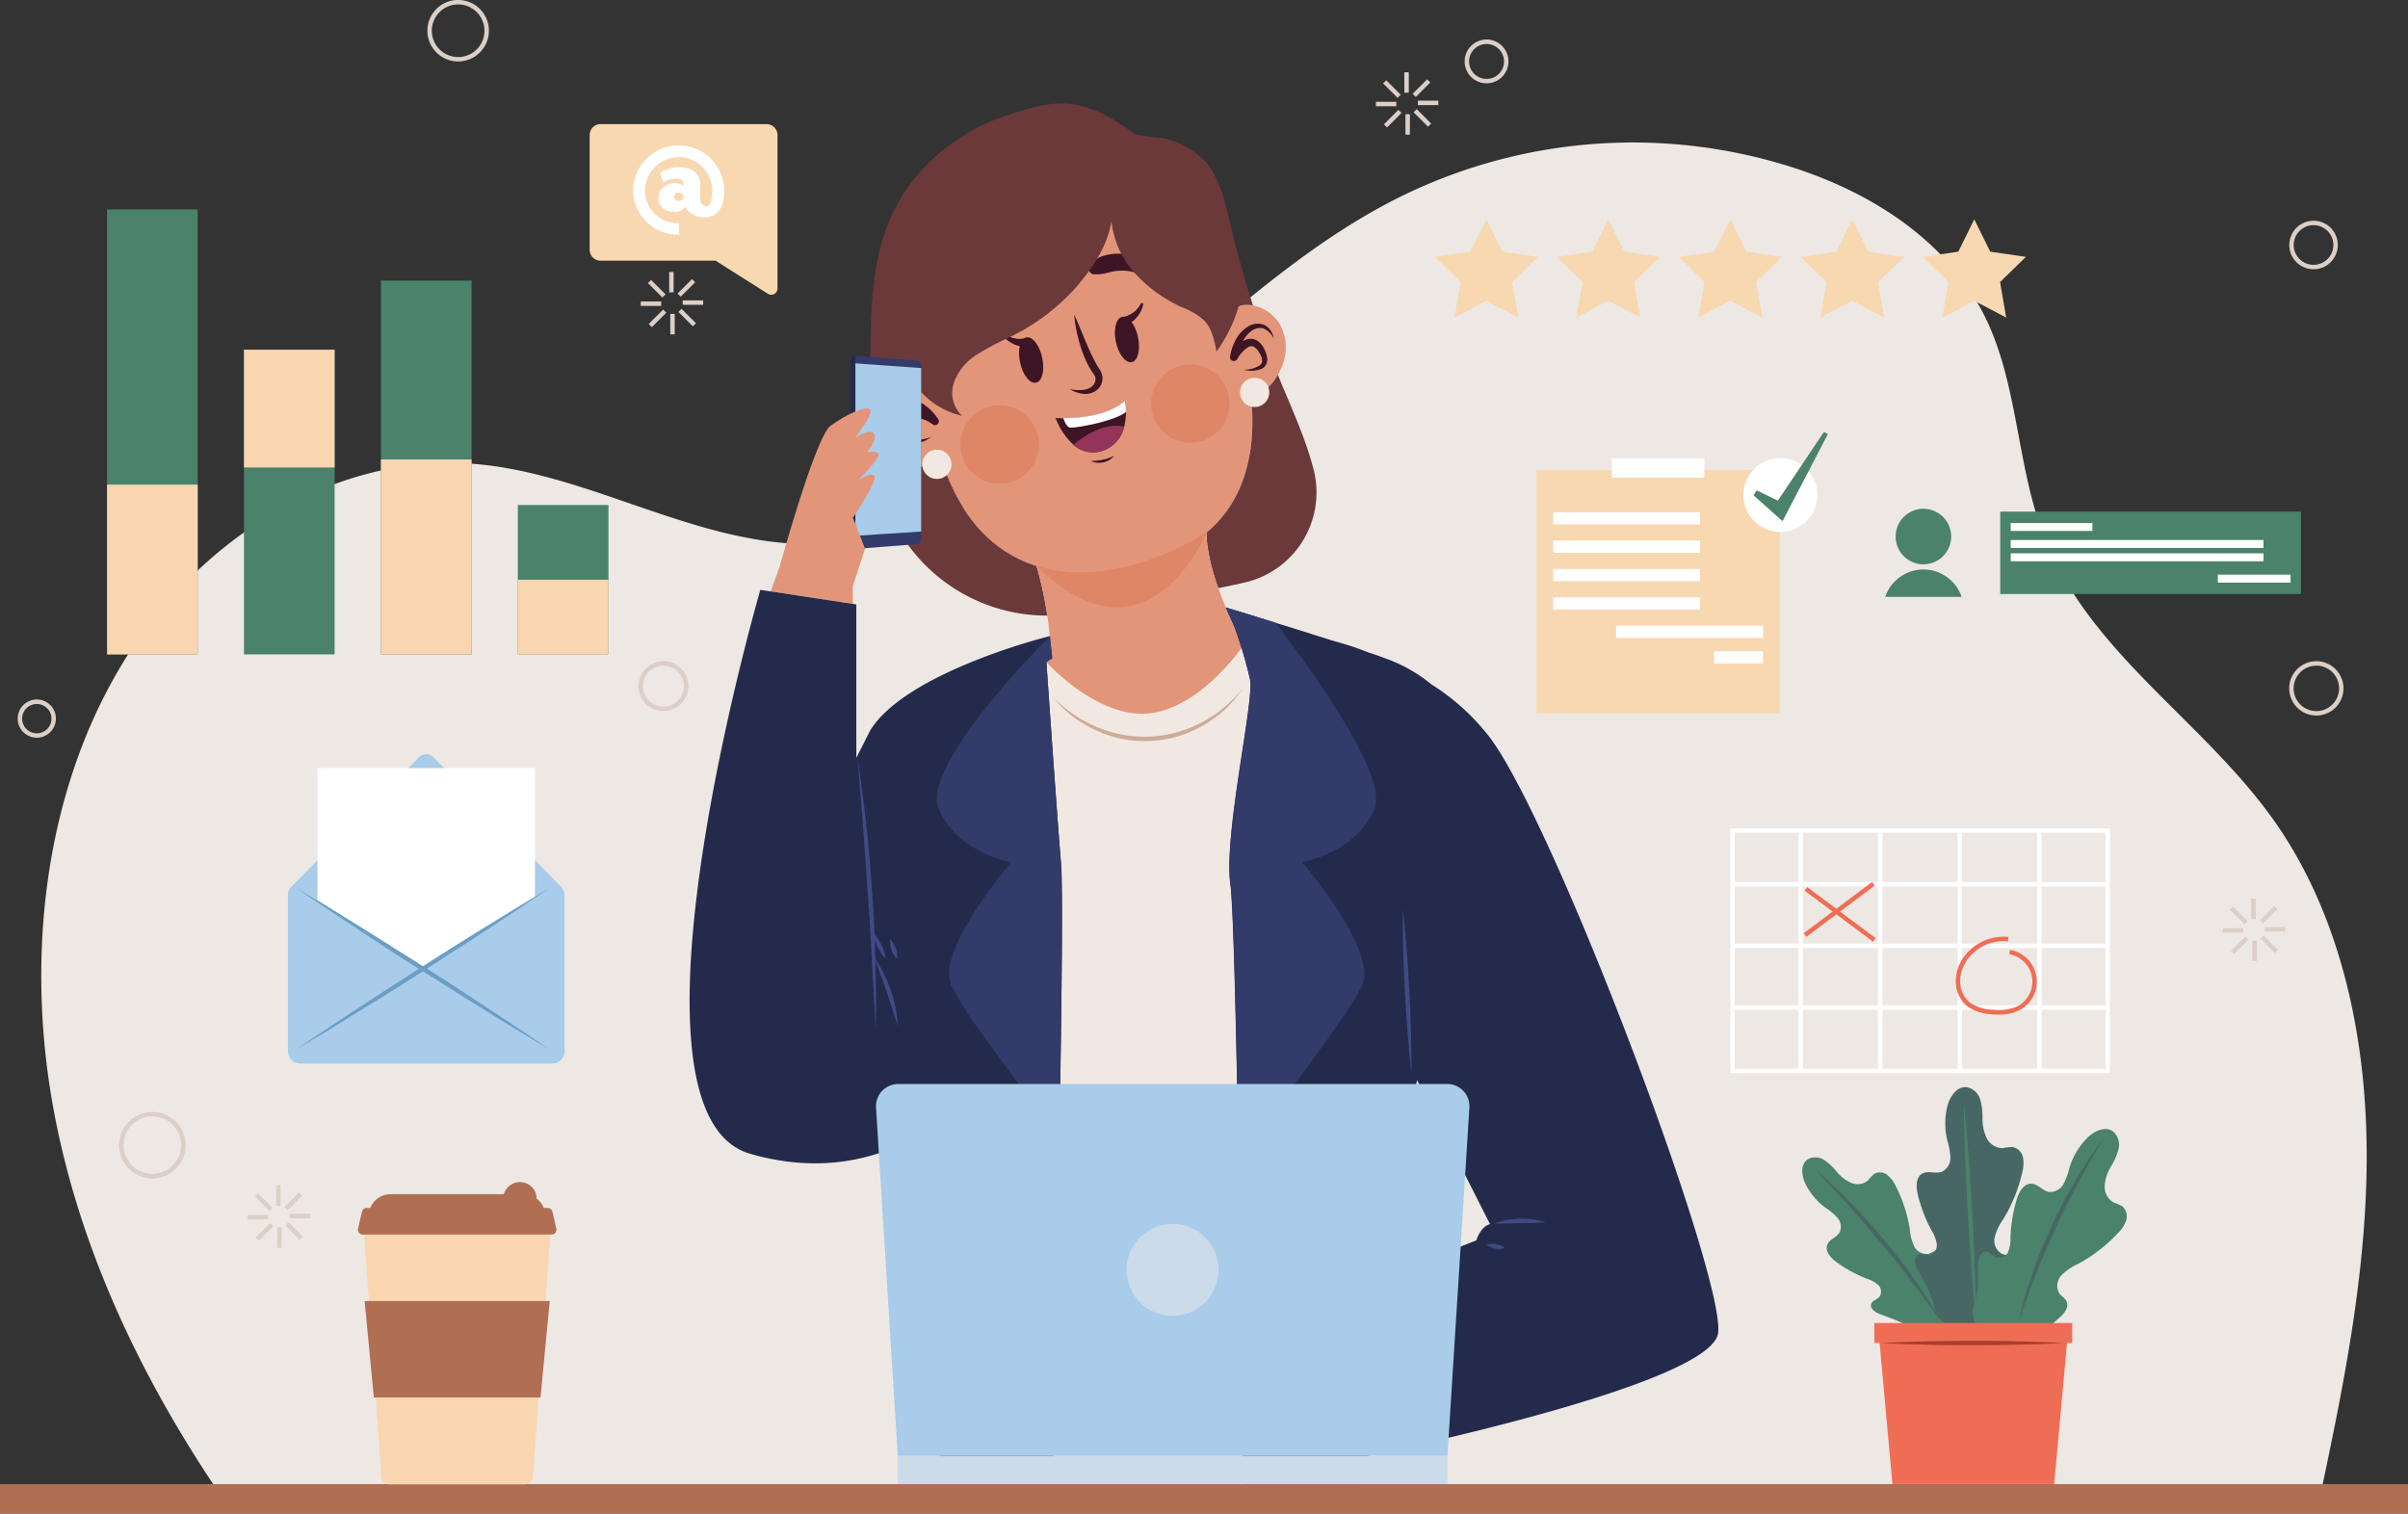 <svg xmlns="http://www.w3.org/2000/svg" viewBox="0 0 541.79 340.59"><rect x="0" y="0" width="541.79" height="340.59" fill="#333333" stroke="none"/><defs><style>.cls-1{fill:#ede8e4;}.cls-2{fill:#b06e53;}.cls-3{fill:#f9d6b0;}.cls-4{fill:#f8d8b1;}.cls-5{fill:#fff;}.cls-6{fill:#4a826b;}.cls-7{fill:#f06d55;}.cls-8{fill:#a8cce9;}.cls-9{fill:#6b9ec7;}.cls-10{fill:#476765;}.cls-11{fill:#a83f2d;}.cls-12{fill:#e29579;}.cls-13{fill:#df8666;}.cls-14{fill:#3d1525;}.cls-15{fill:#94345a;}.cls-16{fill:#6b393a;}.cls-17{fill:#f2e8e2;}.cls-18{fill:#ccac99;}.cls-19{fill:#323b69;}.cls-20{fill:#242a4b;}.cls-21{fill:#404a85;}.cls-22{fill:#cbdbe9;}.cls-23{fill:#dbcfc7;}</style></defs><g id="Layer_2" data-name="Layer 2"><g id="OBJECTS"><path class="cls-1" d="M522.12,336.15c5.23-24.48,10.14-49.2,10.37-74.3.25-27.08-5.4-55-20.46-76.65-16.1-23.1-42.17-38.23-52.34-65-5.84-15.41-5.65-33.08-12.61-47.94-8.19-17.5-25.15-28.35-42.45-34.17a118.15,118.15,0,0,0-91.18,7c-23.2,11.93-42.37,31.17-63.1,47.58s-44.78,30.58-70.45,29.72c-25.09-.85-48.2-16-73.23-18-31.33-2.54-62.31,16.9-79.43,45.43S5.92,214.68,11.78,248.12c5.61,32,19.82,61.7,37.64,88Z"></path><rect class="cls-2" y="333.95" width="541.79" height="6.64"></rect><path class="cls-3" d="M118.18,334H87.55a1.75,1.75,0,0,1-1.74-1.62l-4.14-58h42.39l-4.14,58A1.75,1.75,0,0,1,118.18,334Z"></path><path class="cls-2" d="M124.17,277.78H81.56a1.07,1.07,0,0,1-1-1.3l.88-3.83a1.06,1.06,0,0,1,1-.83h40.85a1.06,1.06,0,0,1,1,.83l.88,3.83A1.07,1.07,0,0,1,124.17,277.78Z"></path><path class="cls-2" d="M122.81,273.76H82.92a5,5,0,0,1,5-5.05h29.81a5,5,0,0,1,5,5.05Z"></path><path class="cls-2" d="M120.7,270.53h-7.47v-.76A3.73,3.73,0,0,1,117,266h0a3.73,3.73,0,0,1,3.73,3.74Z"></path><polygon class="cls-2" points="121.61 314.46 84.11 314.46 82.04 292.75 123.69 292.75 121.61 314.46"></polygon><rect class="cls-4" x="345.7" y="105.77" width="54.73" height="54.73"></rect><rect class="cls-5" x="362.66" y="103.13" width="20.81" height="4.34"></rect><rect class="cls-5" x="349.45" y="115.26" width="33.06" height="2.74"></rect><rect class="cls-5" x="349.45" y="121.64" width="33.06" height="2.74"></rect><rect class="cls-5" x="349.45" y="128.03" width="33.06" height="2.74"></rect><rect class="cls-5" x="349.45" y="134.41" width="33.06" height="2.74"></rect><rect class="cls-5" x="363.61" y="140.79" width="33.06" height="2.74"></rect><rect class="cls-5" x="385.64" y="146.54" width="11.03" height="2.74"></rect><circle class="cls-5" cx="400.58" cy="111.39" r="8.32" transform="translate(38.56 315.88) rotate(-45)"></circle><polygon class="cls-6" points="395.27 110.35 401.48 113.36 399.19 113.87 410.39 97.19 411.25 97.7 401.97 115.52 401.06 117.26 399.69 116.04 394.53 111.45 395.27 110.35"></polygon><rect class="cls-6" x="24.09" y="47.13" width="20.39" height="100.13"></rect><rect class="cls-6" x="54.9" y="78.69" width="20.39" height="68.56"></rect><rect class="cls-6" x="85.71" y="63.14" width="20.39" height="84.12"></rect><rect class="cls-6" x="116.51" y="113.64" width="20.39" height="33.61"></rect><rect class="cls-3" x="24.09" y="109.05" width="20.39" height="38.21"></rect><rect class="cls-3" x="54.9" y="78.69" width="20.39" height="26.5"></rect><rect class="cls-3" x="85.71" y="103.39" width="20.39" height="43.86"></rect><rect class="cls-3" x="116.51" y="130.45" width="20.39" height="16.81"></rect><path class="cls-5" d="M474.7,241.49H389.31V186.41H474.7Zm-84.43-1h83.47V187.36H390.27Z"></path><rect class="cls-5" x="404.64" y="186.88" width="1" height="54.13"></rect><rect class="cls-5" x="422.55" y="186.88" width="1" height="54.13"></rect><rect class="cls-5" x="440.46" y="186.88" width="1" height="54.13"></rect><rect class="cls-5" x="458.37" y="186.88" width="1" height="54.13"></rect><rect class="cls-5" x="389.79" y="198.47" width="84.43" height="1"></rect><rect class="cls-5" x="389.79" y="212.34" width="84.43" height="1"></rect><rect class="cls-5" x="389.79" y="226.21" width="84.43" height="1"></rect><rect class="cls-7" x="404.4" y="205.23" width="19.22" height="1" transform="matrix(0.8, -0.6, 0.6, 0.8, -40.84, 288.46)"></rect><rect class="cls-7" x="413.51" y="196.13" width="1" height="19.22" transform="translate(1.57 414.6) rotate(-53.28)"></rect><path class="cls-7" d="M449.86,228.3c-.61,0-1.19,0-1.73-.08a10.43,10.43,0,0,1-5.3-1.64,7.12,7.12,0,0,1-2.75-5A9.23,9.23,0,0,1,441.4,216a11.07,11.07,0,0,1,10.5-5.17l-.12,1a10,10,0,0,0-9.52,4.69,8.25,8.25,0,0,0-1.19,4.93,6.15,6.15,0,0,0,2.35,4.3,9.45,9.45,0,0,0,4.8,1.44,10.62,10.62,0,0,0,5.53-.69,6.24,6.24,0,0,0-1.67-11.77l.17-1a7.25,7.25,0,0,1,1.94,13.66A9.73,9.73,0,0,1,449.86,228.3Z"></path><polygon class="cls-4" points="334.43 49.36 338.02 56.63 346.05 57.8 340.24 63.46 341.61 71.46 334.43 67.68 327.25 71.46 328.62 63.46 322.81 57.8 330.84 56.63 334.43 49.36"></polygon><polygon class="cls-4" points="361.87 49.36 365.46 56.63 373.49 57.8 367.68 63.46 369.06 71.46 361.87 67.68 354.69 71.46 356.06 63.46 350.25 57.8 358.28 56.63 361.87 49.36"></polygon><polygon class="cls-4" points="389.31 49.36 392.91 56.63 400.93 57.8 395.13 63.46 396.5 71.46 389.31 67.68 382.13 71.46 383.5 63.46 377.69 57.8 385.72 56.63 389.31 49.36"></polygon><polygon class="cls-4" points="416.76 49.36 420.35 56.63 428.38 57.8 422.57 63.46 423.94 71.46 416.76 67.68 409.57 71.46 410.95 63.46 405.14 57.8 413.17 56.63 416.76 49.36"></polygon><polygon class="cls-4" points="444.2 49.36 447.79 56.63 455.82 57.8 450.01 63.46 451.38 71.46 444.2 67.68 437.02 71.46 438.39 63.46 432.58 57.8 440.61 56.63 444.2 49.36"></polygon><path class="cls-8" d="M94.29,170.38,65.57,199.51a2.71,2.71,0,0,0-.79,1.92v35.11a2.77,2.77,0,0,0,2.77,2.78h56.7a2.77,2.77,0,0,0,2.77-2.78V201.43a2.71,2.71,0,0,0-.79-1.92L97.51,170.38A2.26,2.26,0,0,0,94.29,170.38Z"></path><polygon class="cls-5" points="120.37 202.05 95.9 217.99 71.43 202.5 71.43 172.84 120.37 172.84 120.37 202.05"></polygon><path class="cls-9" d="M66.8,199.92c4.83,2.84,9.6,5.77,14.37,8.71s9.49,6,14.23,8.94,9.43,6.05,14.11,9.12l7,4.64c2.32,1.57,4.66,3.12,7,4.72-2.43-1.41-4.81-2.88-7.22-4.31l-7.16-4.4c-4.77-2.94-9.49-6-14.23-8.93s-9.43-6-14.11-9.13S71.41,203.11,66.8,199.92Z"></path><path class="cls-9" d="M123.48,199.92c-4.62,3.19-9.29,6.28-14,9.36s-9.4,6.08-14.11,9.13-9.46,6-14.23,8.93L74,231.74c-2.4,1.43-4.79,2.9-7.21,4.31,2.3-1.6,4.63-3.15,7-4.72l7-4.64c4.68-3.07,9.41-6.08,14.11-9.12s9.46-6,14.23-8.94S118.64,202.76,123.48,199.92Z"></path><circle class="cls-6" cx="432.76" cy="120.73" r="6.25"></circle><path class="cls-6" d="M441.36,134.3a9.08,9.08,0,0,0-17.19,0Z"></path><rect class="cls-6" x="450.04" y="115.12" width="67.66" height="18.54"></rect><rect class="cls-5" x="452.4" y="117.68" width="18.38" height="1.79"></rect><rect class="cls-5" x="452.4" y="121.51" width="56.87" height="1.79"></rect><rect class="cls-5" x="452.4" y="124.51" width="56.87" height="1.79"></rect><path class="cls-5" d="M499,129.31c0,.6,0,1.19,0,1.79h16.37v-1.79Z"></path><path class="cls-4" d="M172.42,27.93H135.13a2.46,2.46,0,0,0-2.46,2.46V56.2a2.46,2.46,0,0,0,2.46,2.46H161l11.78,7.45a1.4,1.4,0,0,0,2.15-1.18V30.39A2.46,2.46,0,0,0,172.42,27.93Z"></path><path class="cls-5" d="M157.52,44.94c.09,1.52,2.75,3.15,2.75-2a7.57,7.57,0,1,0-15.14,0,7.31,7.31,0,0,0,7.67,7.27v2.57a10,10,0,0,1-10.33-9.84,10.23,10.23,0,1,1,20.46,0c0,8.1-6.89,6.24-8.24,4.38l-.46-.83a2.94,2.94,0,0,1-2.49,1.2c-1.74,0-3.6-1-3.6-3.09s1.72-3.4,3.8-3.4a2.54,2.54,0,0,1,1.81.65v-.65c0-.81-.66-1-1.75-1a5.57,5.57,0,0,0-2.72.85l-.77-2.11a7.84,7.84,0,0,1,4-1.35c2.2,0,5,.83,5,3.81Zm-3.77-1a1.06,1.06,0,0,0-1.09-.57.92.92,0,0,0-1,1,.86.86,0,0,0,1,.83c.49,0,1.06-.29,1.15-.6Z"></path><path class="cls-6" d="M422.86,295.65c-1-.4-2.2-1.23-1.84-2.25.28-.81,1.37-1,1.9-1.66a2.07,2.07,0,0,0-.37-2.63,7,7,0,0,0-2.54-1.38,30.1,30.1,0,0,1-6.85-3.77c-1.28-.94-2.62-2.46-2-3.93.51-1.2,2.1-1.6,2.75-2.74a3.08,3.08,0,0,0-.56-3.36,14.81,14.81,0,0,0-2.8-2.29,14.92,14.92,0,0,1-4.26-5.11c-.93-1.84-1.29-4.46.41-5.64a3.54,3.54,0,0,1,3.73.13,13.21,13.21,0,0,1,2.86,2.68,8.81,8.81,0,0,0,3.18,2.45,3.69,3.69,0,0,0,3.8-.51,14.5,14.5,0,0,1,1.36-1.46,2.65,2.65,0,0,1,3,.21,6.8,6.8,0,0,1,1.91,2.51,32.18,32.18,0,0,1,3.15,9.64,11.14,11.14,0,0,0,1,3.92,3.1,3.1,0,0,0,3.39,1.64,12.62,12.62,0,0,1,1.86-.81c1.43-.22,2.39,1.4,2.89,2.76a22.65,22.65,0,0,1,1.76,7.91,9,9,0,0,1-3.21,7.19,5.76,5.76,0,0,1-7,0C428,297.39,425.6,296.72,422.86,295.65Z"></path><path class="cls-10" d="M431.39,285.62c-.57-1.05-1-2.62,0-3.23.82-.48,1.87.14,2.8,0a2.31,2.31,0,0,0,1.57-2.5,7.76,7.76,0,0,0-1.16-3,33.59,33.59,0,0,1-3.11-8.1c-.41-1.71-.46-4,1.11-4.75,1.3-.66,2.93.13,4.29-.36a3.43,3.43,0,0,0,1.94-3.25,17.31,17.31,0,0,0-.73-3.94,16.42,16.42,0,0,1,0-7.38c.52-2.22,2.1-4.7,4.37-4.48a3.92,3.92,0,0,1,3.07,2.77,14.94,14.94,0,0,1,.51,4.33,9.89,9.89,0,0,0,.94,4.34,4.08,4.08,0,0,0,3.59,2.29,15,15,0,0,1,2.2-.27,3,3,0,0,1,2.37,2.31,7.51,7.51,0,0,1-.18,3.49,35,35,0,0,1-4.23,10.42,12.53,12.53,0,0,0-1.93,4.06,3.44,3.44,0,0,0,1.69,3.82,13.81,13.81,0,0,1,2.16.63c1.37.85,1,2.9.47,4.41a24.9,24.9,0,0,1-4.17,8,10,10,0,0,1-7.86,3.79,6.38,6.38,0,0,1-5.92-5.07C434.53,290.79,432.94,288.49,431.39,285.62Z"></path><path class="cls-6" d="M445.13,284.38c0-1.2.47-2.77,1.67-2.77.95,0,1.54,1.07,2.44,1.38a2.3,2.3,0,0,0,2.61-1.37,7.61,7.61,0,0,0,.5-3.16,34,34,0,0,1,1.4-8.56c.51-1.68,1.6-3.65,3.36-3.54,1.45.08,2.46,1.59,3.89,1.85a3.43,3.43,0,0,0,3.31-1.82,17,17,0,0,0,1.35-3.78,16.54,16.54,0,0,1,3.76-6.35c1.57-1.66,4.18-3,6-1.66a4,4,0,0,1,1.25,3.94,15,15,0,0,1-1.74,4,9.65,9.65,0,0,0-1.38,4.23,4.08,4.08,0,0,0,1.94,3.78,15.35,15.35,0,0,1,2,.88,3,3,0,0,1,.89,3.19,7.44,7.44,0,0,1-1.92,2.92,34.87,34.87,0,0,1-8.91,6.87,12.39,12.39,0,0,0-3.71,2.53,3.42,3.42,0,0,0-.46,4.15c.46.59,1.19,1,1.54,1.64.75,1.41-.58,3-1.81,4a25.22,25.22,0,0,1-7.62,4.78,10,10,0,0,1-8.7-.7,6.38,6.38,0,0,1-2.57-7.36C445.23,290.43,445,287.64,445.13,284.38Z"></path><polygon class="cls-7" points="466.24 297.69 421.72 297.69 421.72 302.2 422.9 302.2 425.79 333.95 462.18 333.95 465.07 302.2 466.24 302.2 466.24 297.69"></polygon><path class="cls-6" d="M441.87,248c.43,4.13.76,8.26,1.07,12.39s.53,8.28.8,12.41.43,8.29.58,12.43l.2,6.22c0,2.07.1,4.14.1,6.21-.23-2.06-.39-4.13-.59-6.19l-.48-6.2c-.31-4.14-.54-8.27-.8-12.41s-.43-8.28-.58-12.42S441.89,252.18,441.87,248Z"></path><path class="cls-10" d="M408.51,263.26c2.86,2.42,5.57,5,8.18,7.7s5.12,5.48,7.52,8.36,4.67,5.87,6.81,8.95c1.06,1.54,2.11,3.1,3.13,4.67s2,3.18,2.89,4.81l-3.3-4.54c-1.1-1.51-2.21-3-3.35-4.49-2.27-3-4.57-5.89-6.95-8.76s-4.82-5.69-7.31-8.48S411.08,266,408.51,263.26Z"></path><path class="cls-10" d="M473.49,255.84c-2,3.31-3.92,6.63-5.74,10s-3.57,6.8-5.15,10.29-3.13,7-4.54,10.58c-.7,1.79-1.38,3.59-2,5.4l-1,2.71c-.3.92-.62,1.83-.94,2.74.42-1.89.94-3.74,1.45-5.6s1.15-3.69,1.77-5.51c1.27-3.65,2.76-7.22,4.35-10.74s3.43-6.92,5.4-10.25A105.1,105.1,0,0,1,473.49,255.84Z"></path><path class="cls-11" d="M423.05,302.2c3.44-.2,6.88-.3,10.32-.38s6.88-.1,10.32-.12,6.88,0,10.32.12l5.16.14c1.72.08,3.44.13,5.16.24-1.72.12-3.44.16-5.16.25l-5.16.14c-3.44.09-6.88.1-10.32.11s-6.88,0-10.32-.11S426.49,302.41,423.05,302.2Z"></path><path class="cls-12" d="M288,73.05c-2-3.44-6.54-5.56-10.27-3.77C268.48,17.42,227,33.59,227,33.59,200.61,41.7,203.68,71,207,85.51a10.46,10.46,0,0,0-2.35-.54c-4.16-.14-7.49,3.69-7.87,7.65a10.9,10.9,0,0,0,3.29,8.6,13.79,13.79,0,0,0,7.21,3.8,17.9,17.9,0,0,0,4.81-.46c11.38,32.74,41.15,22.89,41.15,22.89,26.7-4.36,29.6-24.28,28.28-37.93a11.86,11.86,0,0,0,2-.86,13.69,13.69,0,0,0,5-6.42A10.94,10.94,0,0,0,288,73.05Z"></path><path class="cls-13" d="M259.2,92.68A8.81,8.81,0,1,0,266,82.21,8.81,8.81,0,0,0,259.2,92.68Z"></path><path class="cls-13" d="M216.3,101.88a8.82,8.82,0,1,0,6.77-10.47A8.82,8.82,0,0,0,216.3,101.88Z"></path><path class="cls-14" d="M251.07,76.93c.6,2.81,2.21,4.85,3.58,4.56s2-2.82,1.4-5.63-2.21-4.86-3.58-4.56S250.47,74.11,251.07,76.93Z"></path><path class="cls-14" d="M257.2,68.6A7.32,7.32,0,0,1,256,71.13,6,6,0,0,1,253.67,73l0,0a.94.94,0,0,1-.8-1.71,1.13,1.13,0,0,1,.24-.08,5.5,5.5,0,0,0,3.56-2.87v0a.3.3,0,0,1,.41-.12A.3.3,0,0,1,257.2,68.6Z"></path><path class="cls-14" d="M234.49,80.48c.61,2.82,0,5.34-1.39,5.63s-3-1.75-3.59-4.56,0-5.33,1.4-5.63S233.89,77.67,234.49,80.48Z"></path><path class="cls-14" d="M225.93,75a5.51,5.51,0,0,0,4.42,1.17.94.94,0,1,1,.47,1.82,1,1,0,0,1-.24,0h-.05a6,6,0,0,1-2.9-.79,7.68,7.68,0,0,1-2.15-1.81.31.31,0,0,1,.05-.43.3.3,0,0,1,.37,0Z"></path><path class="cls-14" d="M250.65,102.59a4.17,4.17,0,0,1-2.43,1.45,4.47,4.47,0,0,1-2.82-.32,13.63,13.63,0,0,0,2.69-.27A11.69,11.69,0,0,0,250.65,102.59Z"></path><path class="cls-14" d="M252.91,96a7.27,7.27,0,0,1-5.11,5.51,6.51,6.51,0,0,1-6.3-1.45,15.73,15.73,0,0,1-4-6s.67.06,1.75.06c3.15,0,9.87-.36,13.92-3.9a15.33,15.33,0,0,1-.24,5.82Z"></path><path class="cls-15" d="M252.91,96a7.27,7.27,0,0,1-5.11,5.51,6.51,6.51,0,0,1-6.3-1.45C243.71,98.22,248.41,95,252.91,96Z"></path><path class="cls-5" d="M253.32,92.71c-2.55,2.11-11.65,3.71-12.61,3.5-.7-.16-1.22-1.35-1.48-2.14,3.15,0,9.87-.36,13.92-3.9A13.64,13.64,0,0,1,253.32,92.71Z"></path><path class="cls-14" d="M232.77,62.37a6,6,0,0,0-4.16-.61,12.27,12.27,0,0,0-4,1.47,10.23,10.23,0,0,0-3.18,2.85,10.8,10.8,0,0,0-1.79,3.69,1.22,1.22,0,0,0,.81,1.52,1.2,1.2,0,0,0,1.35-.46l.08-.11a14.91,14.91,0,0,1,2-2.48,8.84,8.84,0,0,1,2.48-1.7,11.14,11.14,0,0,1,2.88-.92,11.15,11.15,0,0,0,3.1-.85l.3-.15a1.27,1.27,0,0,0,.07-2.25Z"></path><path class="cls-14" d="M245.21,59.7a6,6,0,0,1,3.55-2.26,12.48,12.48,0,0,1,4.23-.3,10.36,10.36,0,0,1,4.06,1.3,10.52,10.52,0,0,1,3.15,2.64,1.21,1.21,0,0,1-1.53,1.85l-.12-.07a15.13,15.13,0,0,0-2.88-1.43,8.87,8.87,0,0,0-2.95-.53,10.57,10.57,0,0,0-3,.35,12,12,0,0,1-3.19.49h-.33a1.27,1.27,0,0,1-1-2Z"></path><path class="cls-14" d="M241.69,70.8c.85,1.82,1.58,3.66,2.34,5.47s1.53,3.61,2.44,5.28c.22.42.46.83.71,1.23a4.75,4.75,0,0,1,.78,1.55,3.37,3.37,0,0,1-1.13,3.4,4.14,4.14,0,0,1-3.22.87,8.16,8.16,0,0,1-2.9-1c1.93.28,4.13.36,5.19-.86a2,2,0,0,0,.49-2,3.74,3.74,0,0,0-.62-1c-.29-.43-.56-.88-.81-1.33a27.71,27.71,0,0,1-2.19-5.66A31.36,31.36,0,0,1,241.69,70.8Z"></path><path class="cls-14" d="M200.49,94.71a4.36,4.36,0,0,1,.6-3.66,4,4,0,0,1,3.77-1.19,7.37,7.37,0,0,1,3.59,1.59,12.08,12.08,0,0,1,2.63,2.84.87.87,0,0,1-1.2,1.22l-.07-.05a7.6,7.6,0,0,0-3.29-1.4,1.32,1.32,0,0,0-1.17.39,3.27,3.27,0,0,0-.57,1.5c-.19,1.21-.17,2.57.89,2.89a6.6,6.6,0,0,0,3.83-.55,6.1,6.1,0,0,1-4,1.44,2.36,2.36,0,0,1-1.88-1.64,6.14,6.14,0,0,1-.24-2.31,4.29,4.29,0,0,1,.76-2.34,2.91,2.91,0,0,1,2.49-1.09,8.35,8.35,0,0,1,4.25,1.7l-1.27,1.17c-1.2-1.79-2.91-3.54-5-4.06a3.27,3.27,0,0,0-2.93.45A4.31,4.31,0,0,0,200.49,94.71Z"></path><path class="cls-14" d="M286.61,76.24a4.31,4.31,0,0,0-2.05-3.09,4.05,4.05,0,0,0-3.93.45A7.42,7.42,0,0,0,278,76.53a11.69,11.69,0,0,0-1.23,3.67.86.86,0,0,0,1.58.62l.05-.07a7.63,7.63,0,0,1,2.42-2.63,1.34,1.34,0,0,1,1.23-.13,3.32,3.32,0,0,1,1.13,1.14c.68,1,1.22,2.28.38,3a6.5,6.5,0,0,1-3.72,1.06,6.08,6.08,0,0,0,4.27-.33,2.39,2.39,0,0,0,1-2.27,6.14,6.14,0,0,0-.73-2.2,4.31,4.31,0,0,0-1.65-1.82,2.88,2.88,0,0,0-2.72,0,8.35,8.35,0,0,0-3.18,3.29l1.63.55c.37-2.12,1.21-4.42,2.87-5.73a3.22,3.22,0,0,1,2.86-.8A4.35,4.35,0,0,1,286.61,76.24Z"></path><path class="cls-16" d="M281.91,68.74q-2.76-8.56-4.83-17.31c-1.08-4.53-2.05-9.19-4.45-13.2-2.25-3.74-7.82-7-12.18-7.29a38.45,38.45,0,0,1-5.1-.74c-4.14-3.1-8.56-5.81-13.6-6.68s-10.28.81-15.24,2.46a41.12,41.12,0,0,0-10.29,4.9,42.34,42.34,0,0,0-5.87,4.45l-.15.12.05,0a40.27,40.27,0,0,0-9.92,13.7c-4.2,9.66-4.4,20.53-4.52,31.07-.17,13.67-.13,28.14,6.84,39.91a38.63,38.63,0,0,0,33,18.39A91.49,91.49,0,0,0,233.41,128s0,0,0,0c-.08-.22-.17-.44-.26-.66-7.87-2.5-16.16-8.7-21-22.78a17.9,17.9,0,0,1-4.81.46,13.72,13.72,0,0,1-7.21-3.8,10.9,10.9,0,0,1-3.29-8.6c.38-4,3.71-7.78,7.87-7.65l.3,0a16.28,16.28,0,0,0,1.91,2.87,17.89,17.89,0,0,0,9.56,5.73,7.07,7.07,0,0,1-1.84-7.5,12.45,12.45,0,0,1,5.09-6.24A58.06,58.06,0,0,1,226.91,76a48.35,48.35,0,0,0,14.52-10.6c4-4.47,7.7-9.7,8.65-15.65a20.69,20.69,0,0,0,5.35,11.83,32.71,32.71,0,0,0,10.67,7.63,15.49,15.49,0,0,1,4.81,2.87c1.78,1.84,2.33,4.52,2.8,7a32.83,32.83,0,0,0,5-10.22A6.85,6.85,0,0,1,281.91,68.74Z"></path><path class="cls-16" d="M280.36,131q-3.11.73-6.24,1.34a45.52,45.52,0,0,1-2.48-9.77v0a16.58,16.58,0,0,1-.12-2.77c9.8-8.21,10.93-20.77,10-30.28a11.86,11.86,0,0,0,2-.86,13.14,13.14,0,0,0,4-4.33c.17.45.36.9.54,1.35,2.7,6.56,5.7,13,7.47,19.89l.06.21A20.79,20.79,0,0,1,280.36,131Z"></path><path class="cls-17" d="M285.58,88.3A3.29,3.29,0,1,1,282.3,85,3.29,3.29,0,0,1,285.58,88.3Z"></path><path class="cls-17" d="M214.09,104.48a3.29,3.29,0,1,1-3.29-3.29A3.28,3.28,0,0,1,214.09,104.48Z"></path><path class="cls-12" d="M219.56,153.25a54.26,54.26,0,0,0,13.06,9.65c9.44,5,21.63,8.8,32.18,5.22,8.76-3,15.09-11,19.87-18.9a26.43,26.43,0,0,1-4.73-3.43c-1.11-2.21-2.79-5.7-4.36-9.59-1.81-4.49-3.49-9.5-3.94-13.61v0a12.18,12.18,0,0,1,.3-5.26l-21.86-5.85-19.33,11.09a24.57,24.57,0,0,1,2.68,5.5,86.91,86.91,0,0,1,2.89,16.57c.05,1.3.08,2.57.08,3.77a31.65,31.65,0,0,1-16.57,4.84Z"></path><path class="cls-12" d="M233.81,129.08c.21.58.39,1.1.51,1.49Z"></path><path class="cls-13" d="M233.17,127.25s15.44,6.56,38.34-7.46C271.51,119.79,258.19,152.11,233.17,127.25Z"></path><path class="cls-17" d="M309.12,151.88c-17.71-1.29-27.91-8.72-27.91-8.72S272,158,259.84,160.33,235.44,149,235.44,149c-8.78,2.74-17.73,5-24.39,6.57-2.12,10.54-4.5,21-5.69,31.71-.07,5.63.13,11.28.42,16.88.78,15.58,5.78,30.68,5.73,46.31a7.1,7.1,0,0,1-1.71,4.64A201.68,201.68,0,0,1,211.92,281c1.05,6.33,2.13,12.66,3.07,19q.63,4.37,1.27,8.75h89.79c.34-40.86,16.34-86.81,16.34-86.81Z"></path><path class="cls-18" d="M237,156.9a29.09,29.09,0,0,0,10,6.77,27.36,27.36,0,0,0,23.27-1.06,27.54,27.54,0,0,0,5-3.32,28.27,28.27,0,0,0,4.28-4.33,25.32,25.32,0,0,1-3.95,4.7,28,28,0,0,1-5,3.63,26.12,26.12,0,0,1-23.93,1.09,28.41,28.41,0,0,1-5.31-3.16A25.11,25.11,0,0,1,237,156.9Z"></path><path class="cls-19" d="M206.42,122.44l-14.19,1.1c-.49,0-.9-.48-.9-1.16V81.19c0-.68.41-1.2.9-1.17l14.19,1.11c.45,0,.81.58.81,1.22v38.87C207.23,121.86,206.87,122.41,206.42,122.44Z"></path><path class="cls-8" d="M192,120.6l15.26-1V82.82l-15.9-1.13v39C191.54,120.65,191.75,120.62,192,120.6Z"></path><path class="cls-20" d="M192.46,80l-.23,0c-.49,0-.9.49-.9,1.17v41.19c0,.68.41,1.2.9,1.16h.23Z"></path><path class="cls-12" d="M191.9,116.5l2.73,6.94L191.84,132l.08,3.91-18.53-2.82c1.26-3.5,2-5.49,2-5.49s8.08-29.33,11.48-31.8,7.88-4.6,8.87-3.7-3.08,6-3.31,6.33c.15-.09,3.48-2.17,4.26-.76s-1.66,4.1-1.66,4.1,2.22-.44,2.64.41-4.55,5.84-4.91,6.2c.27-.22,2.92-2.32,3.93-1.35S191.9,116.5,191.9,116.5Z"></path><path class="cls-20" d="M238.35,255.9c-.65,37.53-1.6,78-1.6,78H211.93s-3.1-59.56-5.41-78.36v0c-8.47,4.9-21.22,8.84-37.74,4.08-31.92-9.19,2.29-126.89,2.29-126.89l2.32.35,18.53,2.82.75.11v34.52l3.11-6.14c4.06-6.64,14.17-11.95,23.26-15.61a143.82,143.82,0,0,1,17.18-5.65l.53,5-1.31.83s2.27,33,3.29,45.3C239.17,199.63,238.86,226.87,238.35,255.9Z"></path><path class="cls-19" d="M238.35,255.9c-5.6-7.24-13-17-18.27-24.49a70,70,0,0,1-6.11-9.8c-2.25-5.37,4.76-16.12,9.52-22.5,2.26-3,4-5.08,4-5.08a23.6,23.6,0,0,1-3.38-.94c-3.88-1.36-10.07-4.48-12.89-11.06-4.16-9.66,23.31-37.2,24.92-38.8l.07-.07.53,5-1.31.83s2.27,33,3.29,45.3C239.17,199.63,238.86,226.87,238.35,255.9Z"></path><path class="cls-21" d="M192.94,170.55c.8,5.06,1.43,10.15,2,15.24s.94,10.2,1.32,15.31.58,10.23.71,15.35l.13,7.68c0,2.57,0,5.13-.08,7.69l-.82-15.34c-.29-5.1-.56-10.21-.94-15.31s-.7-10.21-1.09-15.31Z"></path><path class="cls-21" d="M196.69,215.41A30.26,30.26,0,0,1,202,230.86c-.87-2.61-1.63-5.2-2.52-7.76S197.6,218,196.69,215.41Z"></path><path class="cls-21" d="M196.4,209.87a9.9,9.9,0,0,1,1.88,2.72,9.62,9.62,0,0,1,1,3.16,11,11,0,0,1-2.85-5.88Z"></path><path class="cls-21" d="M200.3,211.33a5.38,5.38,0,0,1,1.24,2.07,5.31,5.31,0,0,1,.29,2.4,5.8,5.8,0,0,1-1.53-4.47Z"></path><path class="cls-20" d="M335.25,166a50.55,50.55,0,0,0-13.18-12,34.58,34.58,0,0,0-9.8-5.65c-1.16-.43-2.69-1-4.45-1.56a69.93,69.93,0,0,0-8-2.63h0c-4.25-1.36-8.79-2.79-12.78-4-6.33-2-11.24-3.46-11.24-3.46l2,4.51a93.36,93.36,0,0,1,3.49,11.77c.93,4.85-6,35.06-4.44,46,.69,4.92,1.32,32.49,1.82,61.45.6,35.71,1,73.53,1,73.53h27.58s.23-2.38.64-6.38C324.87,324,385,310.5,386.56,300,388.35,287.73,350.17,186,335.25,166Zm-3.07,113.1-19.83,7.77c2-16.81,4.39-34,6.48-43.82l16.42,32.4C333.11,276,332.18,279.05,332.18,279.05Z"></path><path class="cls-21" d="M336.28,275.29a18.15,18.15,0,0,1,11.5-.25c-2,.15-3.85.14-5.75.19S338.24,275.35,336.28,275.29Z"></path><path class="cls-21" d="M334.48,280.07a4.2,4.2,0,0,1,2.13-.1,4.07,4.07,0,0,1,1.95.87,4.53,4.53,0,0,1-4.08-.77Z"></path><path class="cls-21" d="M317.56,241.52c-.37-3.07-.62-6.15-.86-9.23s-.43-6.16-.61-9.25-.29-6.17-.37-9.26l-.1-4.63c0-1.55,0-3.09,0-4.64.2,1.54.33,3.08.49,4.62l.38,4.61c.25,3.08.43,6.17.6,9.25s.3,6.17.37,9.26S317.61,238.43,317.56,241.52Z"></path><path class="cls-19" d="M293,194s16.85,19.66,13.53,27.58c-2.51,6-19.66,28.26-27.9,38.81-.5-29-1.13-56.53-1.82-61.45-1.53-11,5.37-41.19,4.44-46a93.36,93.36,0,0,0-3.49-11.77l-2-4.51s4.91,1.49,11.24,3.46c9.07,11.87,25.34,34.68,22.23,41.92C305,192,293,194,293,194Z"></path><path class="cls-8" d="M325.67,327.61H202l-4.9-78.4a5,5,0,0,1,5-5.29H325.61a5,5,0,0,1,5,5.29Z"></path><circle class="cls-22" cx="263.82" cy="285.76" r="10.36" transform="translate(-124.79 270.24) rotate(-45)"></circle><rect class="cls-22" x="201.95" y="327.61" width="123.73" height="6.34"></rect><path class="cls-23" d="M521.18,161a6.11,6.11,0,1,1,6.1-6.1A6.11,6.11,0,0,1,521.18,161Zm0-11.21a5.11,5.11,0,1,0,5.1,5.11A5.11,5.11,0,0,0,521.18,149.78Z"></path><path class="cls-23" d="M34.28,265.17a7.48,7.48,0,1,1,7.48-7.48A7.48,7.48,0,0,1,34.28,265.17Zm0-14a6.48,6.48,0,1,0,6.48,6.48A6.49,6.49,0,0,0,34.28,251.21Z"></path><path class="cls-23" d="M8.29,166a4.3,4.3,0,1,1,4.29-4.3A4.31,4.31,0,0,1,8.29,166Zm0-7.59a3.3,3.3,0,1,0,3.29,3.29A3.3,3.3,0,0,0,8.29,158.41Z"></path><path class="cls-23" d="M334.48,18.75a4.93,4.93,0,1,1,4.92-4.92A4.93,4.93,0,0,1,334.48,18.75Zm0-8.85a3.93,3.93,0,1,0,3.92,3.93A3.93,3.93,0,0,0,334.48,9.9Z"></path><path class="cls-23" d="M520.53,60.59A5.46,5.46,0,1,1,526,55.13,5.47,5.47,0,0,1,520.53,60.59Zm0-9.92A4.46,4.46,0,1,0,525,55.13,4.46,4.46,0,0,0,520.53,50.67Z"></path><path class="cls-23" d="M103.11,13.83A6.92,6.92,0,1,1,110,6.91,6.92,6.92,0,0,1,103.11,13.83Zm0-12.83A5.92,5.92,0,1,0,109,6.91,5.92,5.92,0,0,0,103.11,1Z"></path><path class="cls-23" d="M149.27,160a5.61,5.61,0,1,1,5.61-5.61A5.61,5.61,0,0,1,149.27,160Zm0-10.22a4.61,4.61,0,1,0,4.61,4.61A4.61,4.61,0,0,0,149.27,149.78Z"></path><rect class="cls-23" x="506.52" y="202.21" width="1" height="4.6"></rect><rect class="cls-23" x="503.22" y="203.68" width="1" height="4.6" transform="translate(1.88 416.51) rotate(-45)"></rect><rect class="cls-23" x="500.12" y="208.86" width="4.6" height="1"></rect><rect class="cls-23" x="501.6" y="212.16" width="4.6" height="1" transform="translate(-2.77 418.64) rotate(-45)"></rect><rect class="cls-23" x="506.77" y="211.65" width="1" height="4.6"></rect><rect class="cls-23" x="510.08" y="210.18" width="1" height="4.6" transform="translate(-0.7 423.27) rotate(-45)"></rect><rect class="cls-23" x="509.57" y="208.6" width="4.6" height="1"></rect><rect class="cls-23" x="508.1" y="205.3" width="4.6" height="1" transform="translate(3.99 421.22) rotate(-45)"></rect><rect class="cls-23" x="150.56" y="61.19" width="1" height="4.6"></rect><rect class="cls-23" x="147.26" y="62.67" width="1" height="4.6" transform="translate(-2.66 123.51) rotate(-45)"></rect><rect class="cls-23" x="144.17" y="67.84" width="4.6" height="1"></rect><rect class="cls-23" x="145.64" y="71.14" width="4.6" height="1" transform="translate(-7.33 125.59) rotate(-45)"></rect><rect class="cls-23" x="150.81" y="70.64" width="1" height="4.6"></rect><rect class="cls-23" x="154.12" y="69.17" width="1" height="4.6" transform="translate(-5.25 130.26) rotate(-45)"></rect><rect class="cls-23" x="153.61" y="67.59" width="4.6" height="1"></rect><rect class="cls-23" x="152.14" y="64.28" width="4.6" height="1" transform="translate(-0.58 128.18) rotate(-45)"></rect><rect class="cls-23" x="62.13" y="266.73" width="1" height="4.6"></rect><rect class="cls-23" x="58.82" y="268.21" width="1" height="4.6" transform="translate(-173.89 121.16) rotate(-45)"></rect><rect class="cls-23" x="55.73" y="273.38" width="4.6" height="1"></rect><rect class="cls-23" x="57.21" y="276.69" width="4.6" height="1" transform="translate(-178.57 123.26) rotate(-45)"></rect><rect class="cls-23" x="62.38" y="276.18" width="1" height="4.6"></rect><rect class="cls-23" x="65.68" y="274.71" width="1" height="4.6" transform="translate(-176.49 127.93) rotate(-45)"></rect><rect class="cls-23" x="65.18" y="273.13" width="4.6" height="1"></rect><rect class="cls-23" x="63.71" y="269.83" width="4.6" height="1" transform="translate(-171.82 125.85) rotate(-45)"></rect><rect class="cls-23" x="315.97" y="16.26" width="1" height="4.6"></rect><rect class="cls-23" x="312.66" y="17.73" width="1" height="4.6" transform="translate(77.58 227.32) rotate(-45)"></rect><rect class="cls-23" x="309.57" y="22.91" width="4.6" height="1"></rect><rect class="cls-23" x="311.05" y="26.21" width="4.6" height="1" transform="translate(72.89 229.39) rotate(-45)"></rect><rect class="cls-23" x="316.22" y="25.7" width="1" height="4.6"></rect><rect class="cls-23" x="319.52" y="24.23" width="1" height="4.6" transform="translate(74.98 234.06) rotate(-45)"></rect><rect class="cls-23" x="319.02" y="22.65" width="4.6" height="1"></rect><rect class="cls-23" x="317.54" y="19.35" width="4.6" height="1" transform="translate(79.63 231.96) rotate(-45)"></rect></g></g></svg>